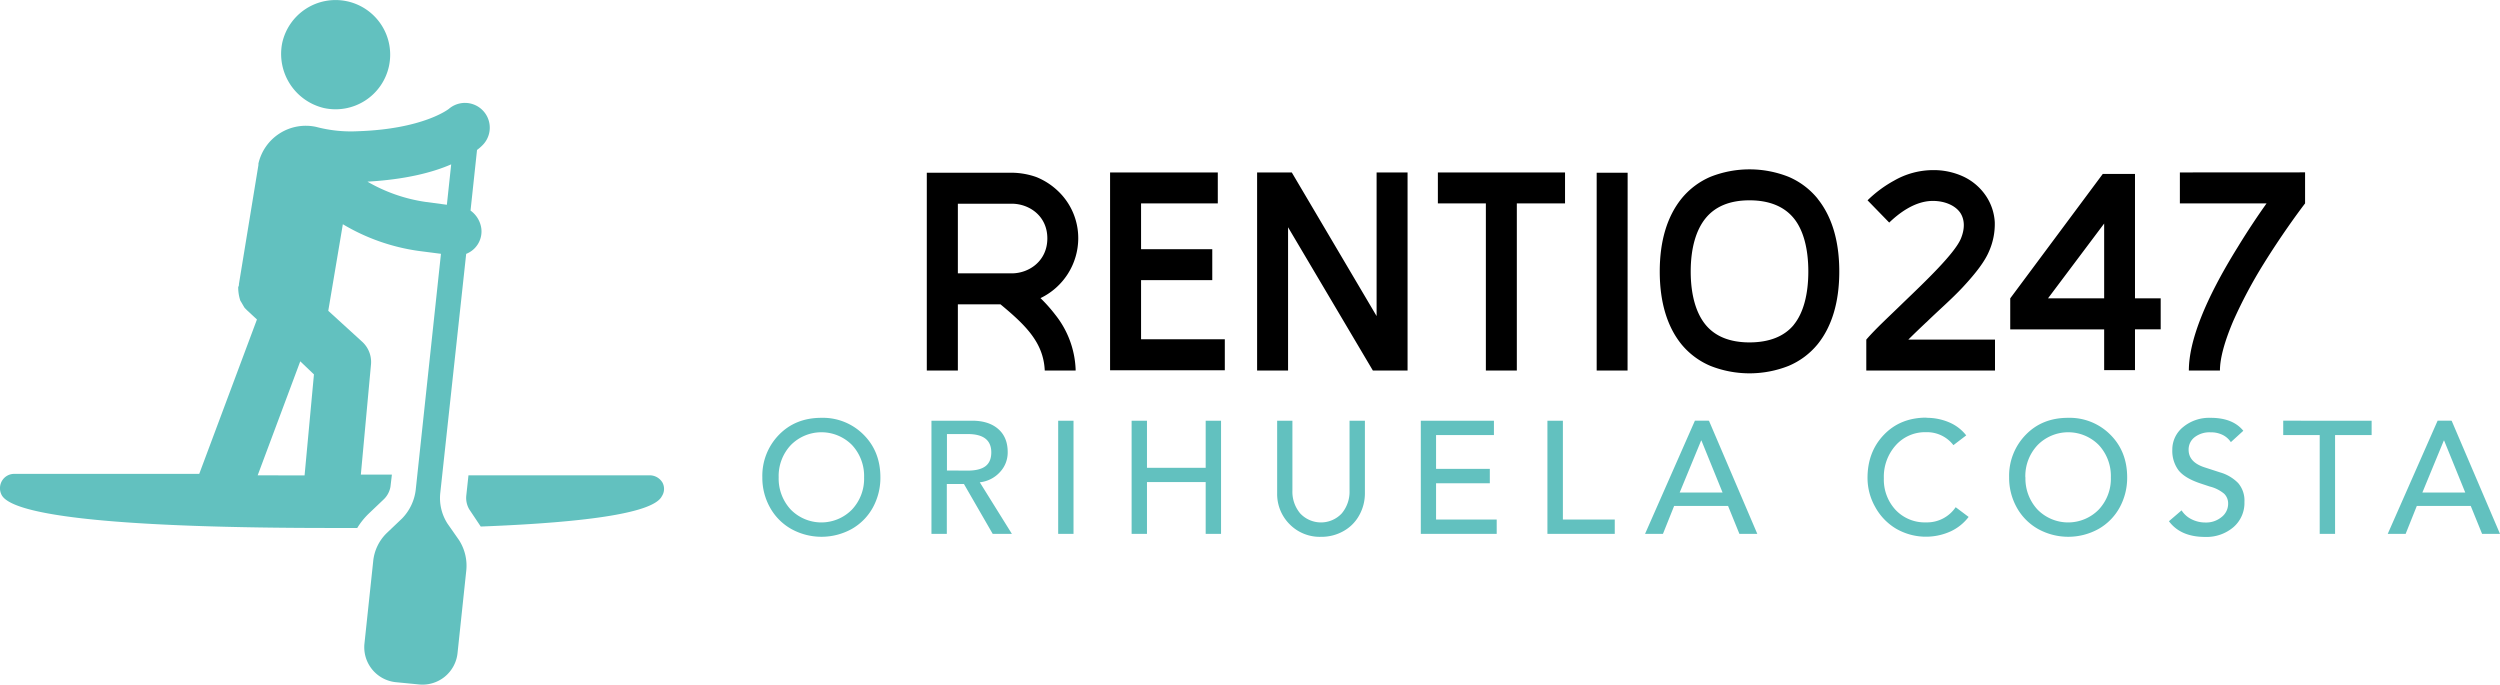<svg xmlns="http://www.w3.org/2000/svg" viewBox="0 0 955.25 261.65"><defs><style>.cls-1{fill:#62c1bf;}</style></defs><title>Datový zdroj 1</title><g id="Vrstva_2" data-name="Vrstva 2"><g id="Vrstva_1-2" data-name="Vrstva 1"><path class="cls-1" d="M253.12,184.38a5.68,5.68,0,0,0-4.69-2.76H179l-.83,7.72a8.66,8.66,0,0,0,1.11,5.24l4.41,6.61h0c43-1.65,66.16-5.51,69.2-11.58A5.1,5.1,0,0,0,253.12,184.38Z"/><path class="cls-1" d="M171,200.09a18.07,18.07,0,0,1-2.76-11.85L178.13,97a9.21,9.21,0,0,0,5.79-9.65,10.12,10.12,0,0,0-4.13-6.89l2.48-23.16a17.18,17.18,0,0,0,1.93-1.65,9.47,9.47,0,0,0-12.68-14.06s-9.65,7.72-34.74,8.55a51.92,51.92,0,0,1-16-1.66A18.56,18.56,0,0,0,98.74,62.52v.55l-7.45,45.49a1.66,1.66,0,0,1-.27,1.1,16.08,16.08,0,0,0,.82,5.24c.55.83,1.11,1.93,1.66,2.76l.82.83,3.86,3.58-22.05,59H5.55a5.39,5.39,0,0,0-4.68,2.48,5.56,5.56,0,0,0-.28,5.51c4.13,8.27,46.59,12.68,126.27,12.68h9.64a27.63,27.63,0,0,1,4.42-5.51l5.79-5.51a8.8,8.8,0,0,0,2.48-4.69l.55-4.69H137.88l3.86-41.9a10.47,10.47,0,0,0-3.31-8.82l-13-11.86L131,85.68a77.38,77.38,0,0,0,28.95,10.2l8.54,1.1-9.64,90.15a18.87,18.87,0,0,1-5.24,11l-5.79,5.51a17.39,17.39,0,0,0-5.24,11l-3.31,31.16a13.43,13.43,0,0,0,12.13,14.88l8.55.83a13.45,13.45,0,0,0,14.89-12.13l3.3-31.15a18.09,18.09,0,0,0-2.75-11.86ZM98.46,181.62l16.27-43.56,5.23,5-3.58,38.6Zm64-104.49a61.89,61.89,0,0,1-22.06-7.72c14.62-.82,25.09-3.58,32-6.61l-1.65,15.44Z"/><path class="cls-1" d="M123.82,41.29a20.87,20.87,0,1,0-16-24.81A21.25,21.25,0,0,0,123.82,41.29Z"/><g id="SvgjsG1014"><path d="M399.2,141.59c-.47-10.65-7.22-17.27-16.92-25.31H366v25.31H354.13V66h32.41A28.62,28.62,0,0,1,396,67.66a26,26,0,0,1,8,5.09A24.78,24.78,0,0,1,412,91.08a25.45,25.45,0,0,1-14.43,22.83,58.29,58.29,0,0,1,5.68,6.39A35.72,35.72,0,0,1,411,141.12v.47ZM366,104.45h20.58c6.63,0,13.61-4.73,13.61-13.37s-7-13.24-13.61-13.24H366Zm70,25.19H468v11.83H424.16V65.89h41.16V77.72H436v17.5h27.21v11.83H436Zm90-63.75h11.83v75.7H524.58L492.17,86.83v54.76H480.34V65.89h13.25L526,120.77Zm72,0V77.72H579.58v63.87H567.75V77.72H549.41V65.89Zm23.89,75.7H610.09V66h11.83Zm72.62-65.65c5.44,6.75,8.28,16.09,8.28,27.8s-2.84,21.05-8.28,27.8a28.7,28.7,0,0,1-11.12,8.28,40.64,40.64,0,0,1-29.8,0,28.78,28.78,0,0,1-11.12-8.28c-5.44-6.75-8.28-16.09-8.28-27.8s2.84-21,8.28-27.8a28.94,28.94,0,0,1,11.12-8.39,40.51,40.51,0,0,1,29.8,0A28.87,28.87,0,0,1,694.54,75.94Zm-9.1,48.14c3.66-4.49,5.55-11.59,5.55-20.34s-1.89-15.85-5.55-20.34-9.35-6.86-16.92-6.86-13.13,2.36-16.79,6.86-5.68,11.47-5.68,20.34,2,15.85,5.68,20.34,9.34,6.75,16.79,6.75S681.77,128.58,685.44,124.08Zm50.62-.94c-2.37,2.24-4.73,4.49-6.86,6.62h33.12v11.83H713.11V129.76c3.67-4.26,8.64-8.75,14.2-14.19,8.63-8.28,19.39-18.57,21.88-24.25,1.65-3.9,1.54-7.33-.12-9.94-1.89-2.83-5.91-4.61-10.53-4.61-7.21,0-13.48,5.21-16.67,8.28l-8.28-8.51A46,46,0,0,1,723.76,69a30,30,0,0,1,14.78-4,26.91,26.91,0,0,1,11.71,2.49,21.27,21.27,0,0,1,8.64,7.45,20,20,0,0,1,3.31,9.93A25.71,25.71,0,0,1,760,96.05c-1.54,3.67-4.73,8-10.05,13.72C745.52,114.5,740.91,118.41,736.06,123.14ZM815.78,114h9.82v11.83h-9.82v15.61H804V125.86H768.11V114l35.37-47.55h12.3ZM804,114V85.41L782.54,114Zm76.77-48.14V77.72c-3,3.9-9.35,12.65-15.74,22.94a180.42,180.42,0,0,0-11.71,22c-3.31,7.81-5.08,14.2-5.08,18.93H836.36c0-11.36,6.27-27.21,18.69-47.19,3.9-6.39,7.8-12.19,11-16.68H832.93V65.89Z"/></g><g id="SvgjsG1015"><path class="cls-1" d="M313.85,159.65a21.91,21.91,0,0,1,16.1,6.42q6.45,6.42,6.45,16.32a23.6,23.6,0,0,1-2.87,11.52,21.05,21.05,0,0,1-8.1,8.22,23.85,23.85,0,0,1-23.07,0,21.19,21.19,0,0,1-8.13-8.19,23.21,23.21,0,0,1-2.94-11.58,22.38,22.38,0,0,1,6.33-16.2Q303.95,159.65,313.85,159.65Zm-16.32,22.74a17.41,17.41,0,0,0,4.58,12.28,16.38,16.38,0,0,0,23.41.06,17.19,17.19,0,0,0,4.65-12.34,17.37,17.37,0,0,0-4.59-12.32,16.42,16.42,0,0,0-23.41,0A17.25,17.25,0,0,0,297.53,182.39Zm73.9-21.64q6.36,0,10,3.18t3.61,8.92a10.88,10.88,0,0,1-3,7.58,12.14,12.14,0,0,1-7.61,3.85h-.06L386.65,204h-7.33l-11-19.07h-6.54V204h-5.87V160.75Zm-1.71,19.07q4.59,0,6.82-1.68c1.48-1.12,2.23-2.88,2.23-5.29q0-7-9-7h-7.94v13.93Zm40.47-19.07V204h-5.86V160.75Zm28.07,0v18h22.43v-18h5.87V204h-5.87v-19.8H438.26V204h-5.87V160.75Zm55.57,0v26.71a12.85,12.85,0,0,0,3,8.74,10.87,10.87,0,0,0,15.83,0,12.85,12.85,0,0,0,3-8.74V160.75h5.87v27.69a17.17,17.17,0,0,1-2.11,8.34,15.31,15.31,0,0,1-6,6.11,17,17,0,0,1-8.64,2.23,16.15,16.15,0,0,1-12-4.79A16.32,16.32,0,0,1,488,188.44V160.75Zm77,0v5.5H548.72v12.9h20.54v5.5H548.72v13.87h23.17V204h-29V160.75Zm26.35,0v37.77H617V204H591.27V160.75Zm55.81,0L671.47,204h-6.84l-4.34-10.69h-20.6L635.41,204h-6.84l19.06-43.27Zm-11.18,27.44h16.38l-8.07-19.86H650Zm94.33-28.54a21.62,21.62,0,0,1,8.58,1.71,16.23,16.23,0,0,1,6.57,5l-4.89,3.73a12.73,12.73,0,0,0-10.45-4.95,15,15,0,0,0-11.58,5,18,18,0,0,0-4.55,12.59,17,17,0,0,0,4.49,12.11,15.29,15.29,0,0,0,11.64,4.76,13.18,13.18,0,0,0,11.31-5.8l4.95,3.72a18.37,18.37,0,0,1-6.85,5.51,22.82,22.82,0,0,1-20.84-1,21.81,21.81,0,0,1-8-8.31,22.55,22.55,0,0,1-2.94-11.1q0-10,6.3-16.53t16.26-6.51Zm54.1,0a21.91,21.91,0,0,1,16.1,6.42q6.45,6.42,6.45,16.32a23.6,23.6,0,0,1-2.87,11.52,21.05,21.05,0,0,1-8.1,8.22,23.85,23.85,0,0,1-23.07,0,21.19,21.19,0,0,1-8.13-8.19,23.21,23.21,0,0,1-2.93-11.58,22.38,22.38,0,0,1,6.32-16.2Q780.3,159.65,790.2,159.65Zm-16.32,22.74a17.41,17.41,0,0,0,4.58,12.28,16.38,16.38,0,0,0,23.41.06,17.19,17.19,0,0,0,4.65-12.34,17.37,17.37,0,0,0-4.59-12.32,16.42,16.42,0,0,0-23.41,0A17.25,17.25,0,0,0,773.88,182.39Zm70.79-22.74q8.43,0,12.46,4.95l-4.76,4.34a8,8,0,0,0-3.12-2.75,10,10,0,0,0-4.65-1,9.32,9.32,0,0,0-6.08,1.87,5.92,5.92,0,0,0-2.29,4.79q0,4.89,6.48,6.85l5.44,1.77a15.83,15.83,0,0,1,7,4.1,10.23,10.23,0,0,1,2.41,7.21,12.22,12.22,0,0,1-4.25,9.69,15.83,15.83,0,0,1-10.78,3.69q-9.36,0-13.82-6l4.83-4.15a9.54,9.54,0,0,0,3.85,3.42,11.65,11.65,0,0,0,5.32,1.22,9.24,9.24,0,0,0,6.11-2.08,6.41,6.41,0,0,0,2.51-5.13,5.14,5.14,0,0,0-1.53-3.79,13.68,13.68,0,0,0-5.5-2.75l-3.85-1.28q-5.81-2-8.13-5a12.45,12.45,0,0,1-2.32-7.8,11,11,0,0,1,4.09-8.61,15.56,15.56,0,0,1,10.58-3.55Zm61.49,1.1v5.5H892.23V204h-5.87V166.25H872.42v-5.5Zm30.57,0L955.25,204h-6.84l-4.34-10.69h-20.6L919.19,204h-6.84l19.07-43.27Zm-11.18,27.44h16.38l-8.07-19.86h-.12Z"/></g></g></g></svg>